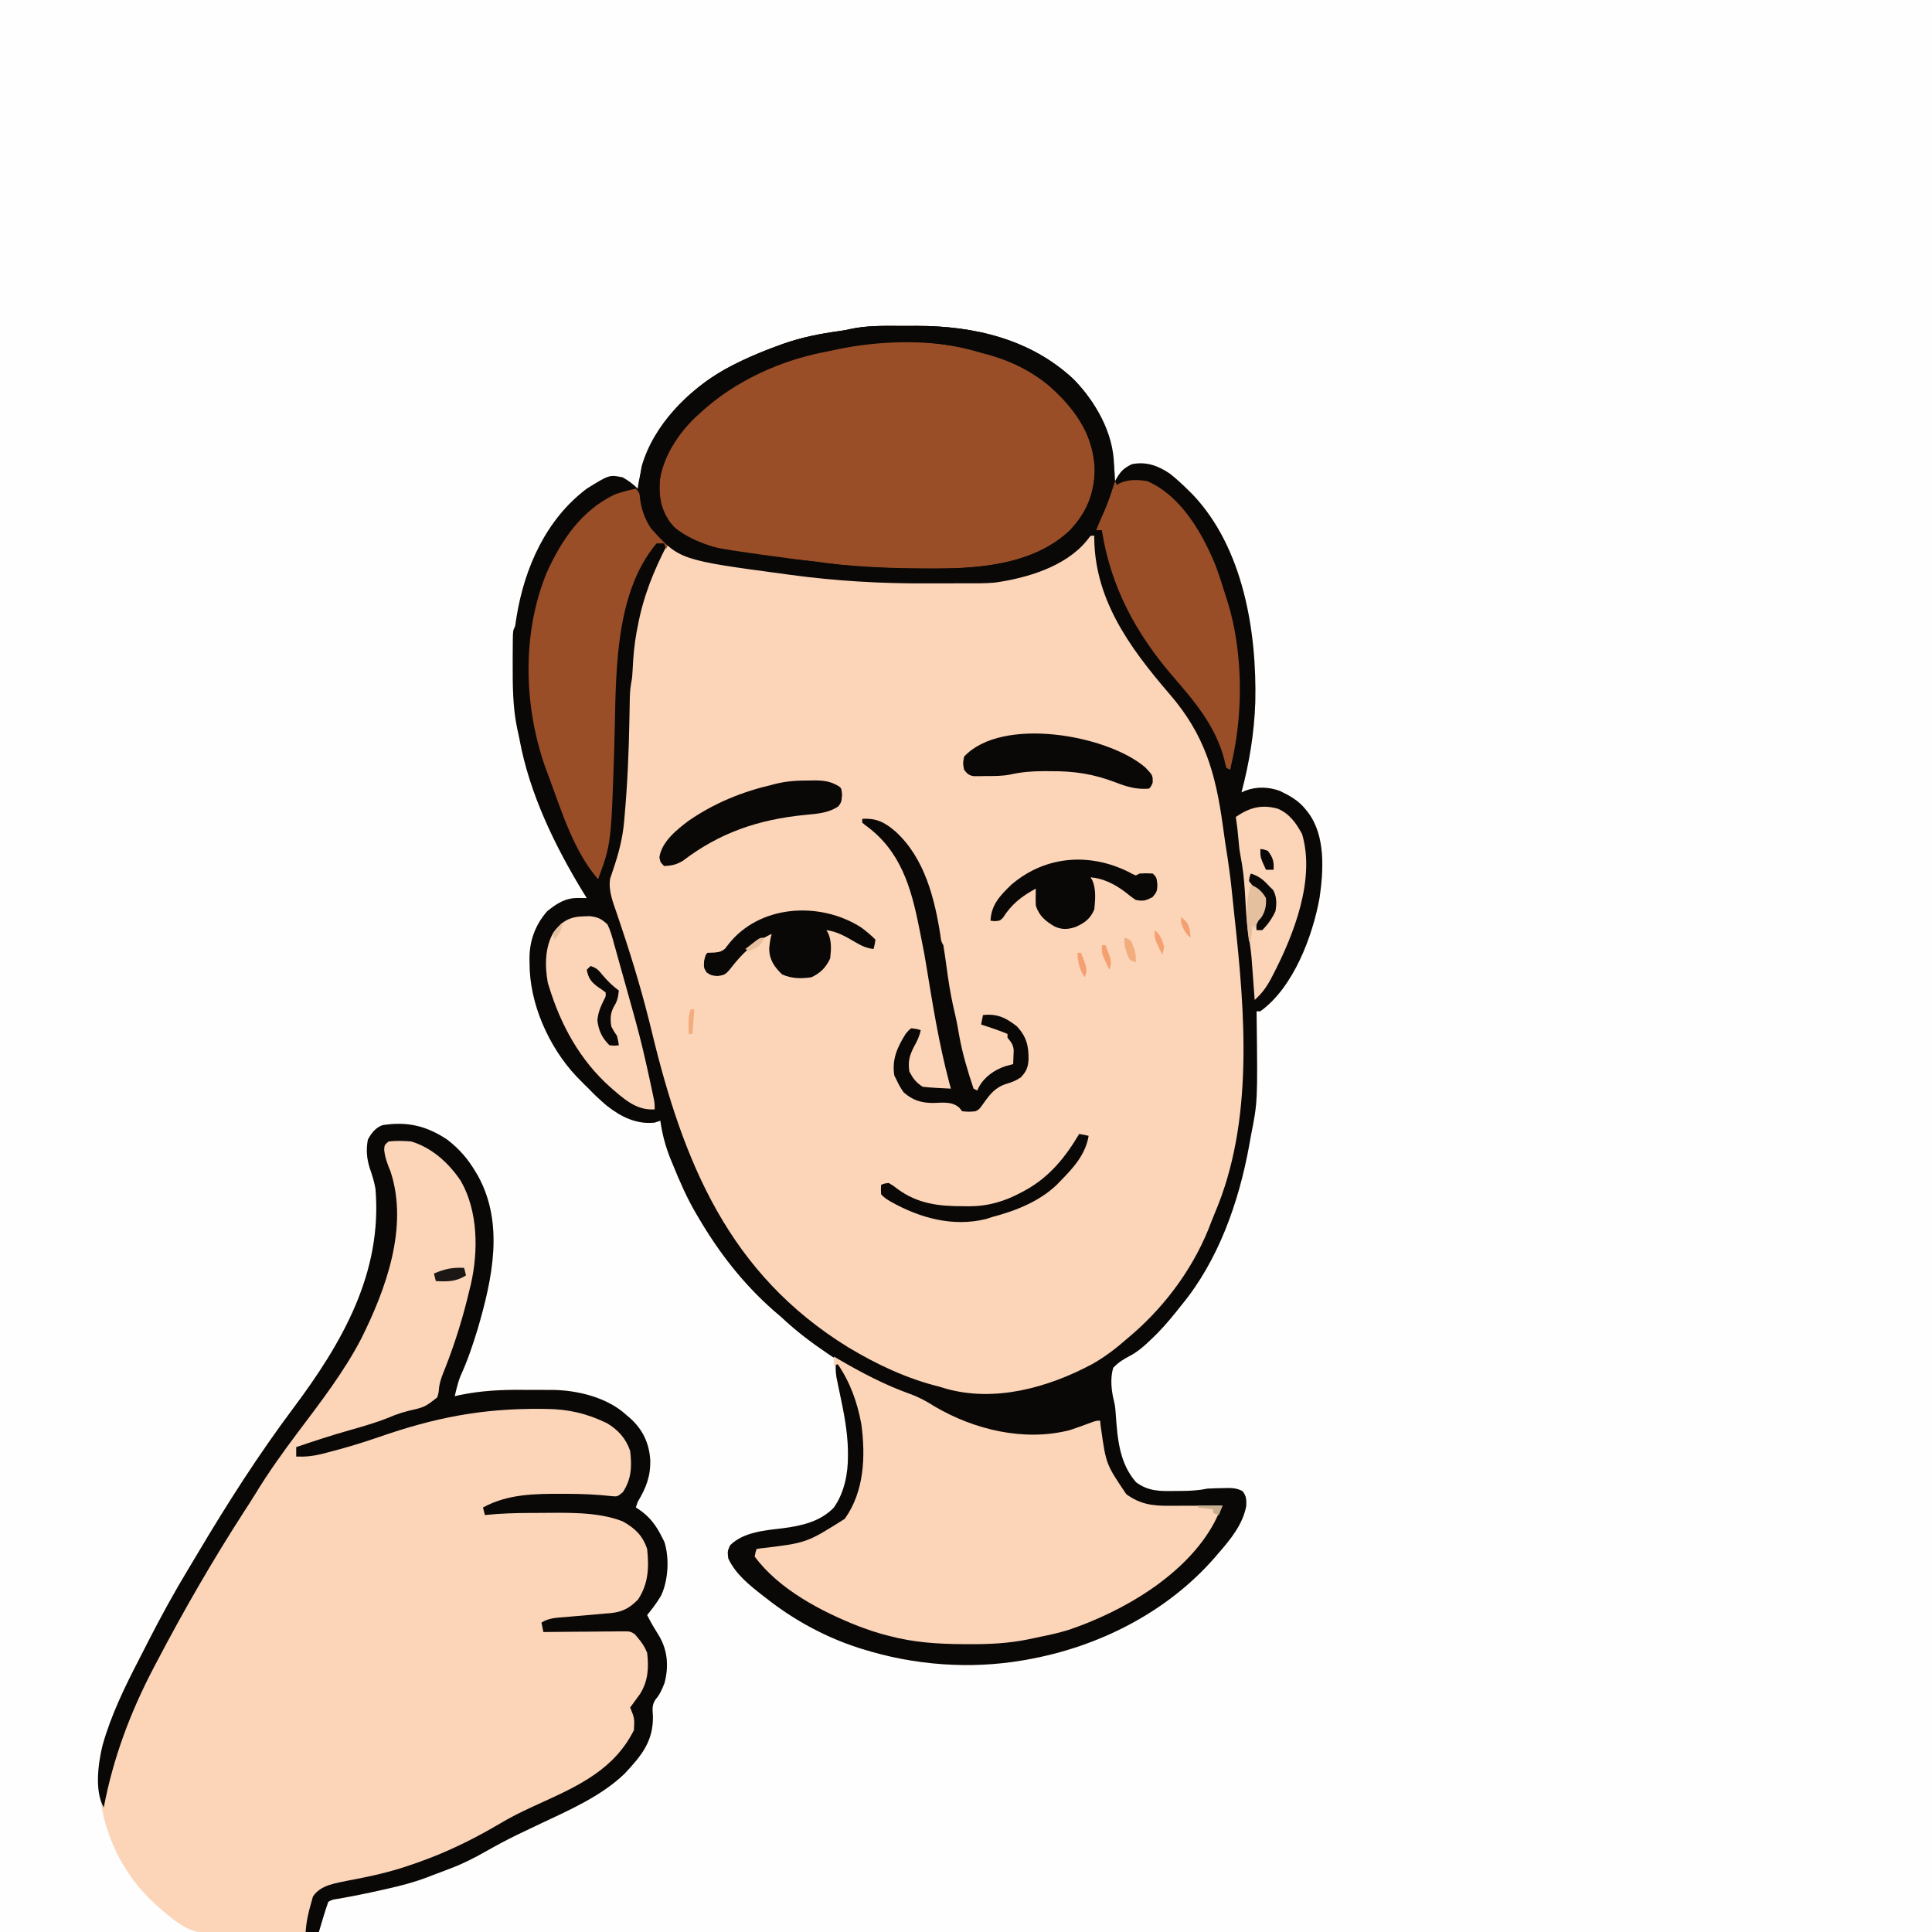 <svg version="1.1" xmlns="http://www.w3.org/2000/svg" width="1024" height="1024">
<rect width="100%" height="100%" fill="#808080" stroke="none"/>
<path d="M0 0 C337.92 0 675.84 0 1024 0 C1024 337.92 1024 675.84 1024 1024 C686.08 1024 348.16 1024 0 1024 C0 686.08 0 348.16 0 0 Z " fill="#FEFEFE" transform="translate(0,0)"/>
<path d="M0 0 C337.92 0 675.84 0 1024 0 C1024 337.92 1024 675.84 1024 1024 C686.08 1024 348.16 1024 0 1024 C0 686.08 0 348.16 0 0 Z M388 88 C386.926 88.375 385.852 88.751 384.746 89.137 C350.815 101.099 320.052 117.381 292 140 C291.473 140.423 290.946 140.845 290.403 141.281 C275.232 153.557 260.891 167.514 249 183 C248.069 184.135 247.134 185.266 246.195 186.395 C234.268 200.82 224.779 216.504 216 233 C215.654 233.642 215.307 234.284 214.951 234.945 C184.378 291.946 176.669 356.827 171.938 420.312 C166.547 492.431 145.206 555.232 113.559 619.691 C76.465 692.733 76.465 692.733 76.609 772.539 C82.76 787.848 90.872 799.203 102.696 810.712 C106.906 814.811 106.906 814.811 108 817 C108.66 817 109.32 817 110 817 C110.392 816.279 110.784 815.559 111.188 814.816 C122.175 795.091 134.84 776.33 148 758 C148.563 757.215 149.127 756.43 149.708 755.622 C154.353 749.161 159.011 742.709 163.719 736.293 C169.666 728.145 174.994 719.757 180 711 C180.343 710.412 180.685 709.823 181.039 709.217 C195.078 684.99 205.965 653.805 199.094 625.582 C198.402 623.357 197.678 621.141 196.91 618.941 C195.229 613.509 194.441 607.223 196.988 601.957 C199.315 598.925 201.325 597.623 205 597 C218.281 595.711 228.578 598.679 239.438 606.75 C244.255 610.904 247.75 615.558 251 621 C251.461 621.77 251.923 622.539 252.398 623.332 C266.306 648.745 259.896 677.904 252.219 704.242 C249.613 712.822 246.786 721.253 242.945 729.367 C242.09 731.749 241.728 733.672 241.441 736.165 C241.295 737.43 241.15 738.696 241 740 C242.467 739.788 242.467 739.788 243.963 739.571 C254.91 738.084 265.692 737.688 276.732 737.739 C279.525 737.75 282.317 737.739 285.109 737.727 C286.917 737.728 288.724 737.73 290.531 737.734 C291.35 737.73 292.169 737.726 293.013 737.722 C307.672 737.84 323.336 742.551 333.891 752.844 C341.052 760.426 343.618 767.493 343.627 777.897 C343.373 783.895 341.418 788.401 338.312 793.547 C336.685 796.124 336.685 796.124 337 800 C338.531 801.3 338.531 801.3 340.562 802.375 C346.591 806.695 350.052 812.942 352 820 C353.744 830.84 352.599 841.18 346.398 850.375 C344.986 852.303 343.535 854.168 342 856 C343.918 859.994 346.235 863.7 348.562 867.465 C352.905 875.124 353.468 883.453 351.207 891.996 C349.895 895.378 348.644 898.233 346.301 901.023 C344.725 902.914 344.725 902.914 345.419 905.124 C345.611 905.743 345.802 906.362 346 907 C347.214 907.34 348.429 907.681 349.68 908.031 C358.593 910.547 367.472 913.129 376.301 915.928 C408.487 926.083 442.259 933.567 476 936 C476.665 936.055 477.33 936.11 478.015 936.167 C551.496 942.129 624.819 928.109 693 901 C694.063 900.578 695.126 900.156 696.221 899.721 C747.962 878.953 796.243 849.6 837.148 811.629 C839.837 809.15 842.568 806.729 845.312 804.312 C848.96 801.044 852.21 797.629 855.363 793.887 C856.956 792.051 858.625 790.373 860.375 788.688 C864.993 784.131 868.974 779.078 873 774 C873.784 773.022 874.567 772.043 875.375 771.035 C914.228 721.66 938.965 659.38 939.203 596.152 C939.209 594.942 939.215 593.732 939.22 592.485 C939.23 589.93 939.236 587.374 939.24 584.818 C939.25 581 939.281 577.183 939.312 573.365 C939.383 557.035 938.329 541.162 936 525 C935.898 524.275 935.795 523.549 935.69 522.802 C935.144 518.998 934.51 515.217 933.812 511.438 C933.604 510.299 933.395 509.161 933.18 507.989 C928.086 481.077 920.68 454.955 912 429 C911.76 428.281 911.52 427.562 911.273 426.822 C894.565 376.906 872.654 328.403 846 283 C845.103 281.463 845.103 281.463 844.188 279.895 C835.983 265.878 827.411 252.238 818 239 C817.456 238.231 816.912 237.462 816.352 236.669 C809.182 226.551 801.777 216.659 794 207 C793.219 206.024 792.438 205.048 791.633 204.043 C787.309 198.695 782.847 193.509 778.211 188.43 C776.826 186.907 775.453 185.373 774.102 183.82 C763.558 171.777 752.223 159.856 739.574 150.016 C737.161 148.126 734.845 146.15 732.536 144.136 C716.684 130.391 699.156 119.435 681 109 C680.223 108.551 679.446 108.103 678.646 107.641 C644.172 87.951 605.073 76.802 566 71 C564.911 70.832 564.911 70.832 563.8 70.661 C505.775 61.917 443.18 68.621 388 88 Z " fill="#FEFEFE" transform="translate(0,0)"/>
<path d="M0 0 C2.852 0.011 5.704 0 8.556 -0.013 C38.862 -0.037 68.905 6.978 91.623 28.261 C106.648 43.576 112.865 61.203 113.623 82.261 C114.286 81.095 114.286 81.095 114.962 79.905 C117.142 76.433 118.93 75.073 122.623 73.261 C130.268 71.835 136.289 74.028 142.623 78.261 C146.179 81.055 149.423 84.066 152.623 87.261 C153.657 88.278 153.657 88.278 154.712 89.315 C181.635 117.571 188.833 162.182 187.947 199.554 C187.39 215.829 184.78 231.539 180.623 247.261 C181.333 246.941 182.043 246.621 182.775 246.292 C188.78 244.117 194.9 244.289 200.896 246.429 C206.231 248.991 210.907 251.561 214.623 256.261 C215.134 256.908 215.646 257.555 216.173 258.222 C225.173 270.465 224.122 288.504 222.041 302.983 C218.317 323.646 208.144 350.63 190.623 363.261 C189.963 363.261 189.303 363.261 188.623 363.261 C188.638 364.478 188.654 365.696 188.67 366.951 C189.192 411.31 189.192 411.31 185.623 429.261 C185.316 430.975 185.011 432.69 184.708 434.405 C179.236 464.46 168.319 495.519 148.623 519.261 C147.859 520.224 147.096 521.187 146.31 522.179 C142.033 527.532 137.641 532.594 132.623 537.261 C132.032 537.821 131.442 538.382 130.833 538.96 C127.815 541.724 125.101 544.011 121.447 545.917 C117.948 547.792 115.329 549.343 112.623 552.261 C110.958 557.879 111.667 564.616 113.133 570.206 C113.659 572.414 113.844 574.488 113.982 576.753 C114.891 589.635 115.853 602.774 124.802 612.929 C131.47 617.808 137.749 617.666 145.748 617.511 C146.819 617.506 147.89 617.5 148.994 617.495 C153.7 617.448 158.011 617.223 162.623 616.261 C165.324 616.118 167.984 616.031 170.685 616.011 C171.392 615.99 172.099 615.969 172.828 615.948 C175.971 615.925 178.265 616.076 181.08 617.53 C183.294 620.014 183.288 622.374 183.13 625.604 C181.294 635.208 174.899 643.083 168.623 650.261 C167.933 651.072 167.243 651.882 166.533 652.718 C141.149 681.866 104.829 700.161 66.998 706.886 C66.305 707.009 65.613 707.132 64.9 707.259 C36.576 712.104 6.999 709.858 -20.377 701.261 C-21.048 701.051 -21.718 700.841 -22.408 700.625 C-40.088 694.92 -56.826 685.765 -71.377 674.261 C-71.95 673.817 -72.522 673.374 -73.111 672.917 C-80.221 667.37 -87.481 661.61 -91.377 653.261 C-91.815 649.448 -91.815 649.448 -90.377 646.261 C-83.344 639.322 -72.18 638.428 -62.877 637.323 C-52.802 636.055 -42.643 633.861 -35.377 626.261 C-29.784 618.276 -27.827 608.075 -27.94 598.511 C-27.945 597.619 -27.949 596.727 -27.954 595.808 C-28.177 585.416 -30.221 575.395 -32.377 565.261 C-32.756 563.456 -33.131 561.65 -33.502 559.843 C-33.667 559.05 -33.832 558.257 -34.002 557.44 C-34.475 554.691 -34.524 552.042 -34.377 549.261 C-24.534 558.01 -20.682 573.477 -19.377 586.261 C-18.591 601.733 -18.307 616.994 -27.377 630.261 C-27.785 630.886 -28.192 631.511 -28.612 632.155 C-38.31 645.248 -57.789 646.477 -72.643 648.71 C-73.875 648.892 -75.108 649.073 -76.377 649.261 C-74.287 659.424 -60.408 667.8 -52.233 673.269 C-35.654 683.812 -16.668 691.484 2.623 695.261 C3.542 695.443 4.461 695.626 5.408 695.814 C15.194 697.545 24.902 697.701 34.81 697.698 C36.128 697.7 36.128 697.7 37.472 697.701 C52.661 697.675 66.922 696.362 81.623 692.261 C82.41 692.041 83.197 691.822 84.008 691.596 C100.795 686.692 117.597 678.69 131.623 668.261 C132.651 667.526 133.68 666.791 134.74 666.034 C149.508 655.29 161.492 642.739 169.623 626.261 C168.579 626.276 167.536 626.292 166.461 626.308 C162.553 626.363 158.644 626.397 154.736 626.426 C153.051 626.441 151.367 626.461 149.682 626.487 C127.771 626.818 127.771 626.818 118.623 619.261 C108.399 608.521 105.623 594.747 105.623 580.261 C104.607 580.671 103.591 581.081 102.544 581.503 C77.286 591.487 53.749 589.5 28.887 579.256 C24.108 577.155 19.571 574.629 15.013 572.093 C11.11 569.984 7.142 568.31 3.033 566.651 C-10.892 560.973 -23.927 554.72 -36.377 546.261 C-37.096 545.777 -37.814 545.293 -38.555 544.794 C-47.387 538.812 -55.617 532.605 -63.377 525.261 C-64.644 524.172 -65.914 523.089 -67.19 522.011 C-83.543 507.628 -96.418 491.042 -107.377 472.261 C-107.721 471.682 -108.064 471.104 -108.418 470.508 C-113.319 462.174 -117.107 453.455 -120.752 444.511 C-121.182 443.469 -121.611 442.428 -122.053 441.355 C-124.687 434.723 -126.394 428.329 -127.377 421.261 C-128.367 421.591 -129.357 421.921 -130.377 422.261 C-140.08 423.319 -148.3 419.174 -155.815 413.261 C-159.165 410.409 -162.353 407.458 -165.377 404.261 C-166.161 403.498 -166.945 402.734 -167.752 401.948 C-168.619 401.061 -169.485 400.174 -170.377 399.261 C-171.147 398.485 -171.147 398.485 -171.932 397.694 C-186.517 382.135 -196.777 359.149 -196.69 337.761 C-196.706 336.971 -196.722 336.18 -196.739 335.366 C-196.747 325.873 -193.644 317.444 -187.377 310.261 C-182.17 306.015 -177.532 303.099 -170.69 303.198 C-169.882 303.207 -169.073 303.216 -168.241 303.226 C-167.318 303.243 -167.318 303.243 -166.377 303.261 C-167.251 301.855 -167.251 301.855 -168.143 300.421 C-183.226 275.73 -196.734 247.872 -202.004 219.231 C-202.381 217.244 -202.823 215.28 -203.272 213.308 C-205.663 201.84 -205.641 190.361 -205.627 178.698 C-205.627 177.854 -205.626 177.01 -205.625 176.14 C-205.619 173.72 -205.603 171.301 -205.581 168.882 C-205.576 168.143 -205.572 167.404 -205.567 166.643 C-205.496 161.497 -205.496 161.497 -204.377 159.261 C-204.081 157.536 -203.815 155.806 -203.565 154.073 C-199.333 128.091 -187.899 102.449 -166.377 86.261 C-154.411 78.854 -154.411 78.854 -147.377 80.261 C-144.277 82.016 -141.889 83.749 -139.377 86.261 C-139.242 85.34 -139.107 84.42 -138.967 83.472 C-135.116 60.825 -121.05 42.47 -102.69 29.073 C-91.002 20.85 -77.77 15.108 -64.377 10.261 C-63.749 10.033 -63.121 9.804 -62.473 9.569 C-52.382 5.984 -42.324 4.046 -31.726 2.625 C-30.176 2.385 -28.633 2.091 -27.104 1.744 C-18.14 -0.248 -9.134 -0.041 0 0 Z " fill="#FCD4B7" transform="translate(477.377,172.739)"/>
<path d="M0 0 C6.288 4.83 10.898 10.142 14.926 16.949 C15.386 17.717 15.846 18.486 16.32 19.277 C30.242 44.681 23.819 73.86 16.145 100.191 C13.545 108.752 10.706 117.179 6.969 125.316 C6.065 127.598 5.44 129.737 4.861 132.114 C4.552 133.379 4.244 134.645 3.926 135.949 C4.904 135.736 5.881 135.523 6.889 135.304 C17.866 133.061 28.472 132.511 39.658 132.613 C42.451 132.637 45.242 132.634 48.035 132.627 C49.842 132.633 51.65 132.64 53.457 132.648 C54.276 132.648 55.095 132.647 55.939 132.646 C69.243 132.807 85.054 136.758 94.926 145.949 C95.538 146.461 96.15 146.973 96.781 147.5 C103.531 153.531 107.007 160.759 107.567 169.824 C107.761 178.477 105.388 184.496 100.926 191.949 C100.596 192.939 100.266 193.929 99.926 194.949 C100.434 195.266 100.942 195.583 101.465 195.91 C107.431 199.955 110.732 204.532 113.926 210.949 C114.49 212.071 114.49 212.071 115.066 213.215 C117.789 221.877 117.139 233.693 113.215 241.824 C111.04 245.41 108.618 248.736 105.926 251.949 C107.844 255.943 110.161 259.649 112.488 263.414 C116.831 271.073 117.394 279.403 115.133 287.945 C113.844 291.27 112.658 294.119 110.285 296.809 C108.365 299.833 108.772 302.034 108.988 305.574 C109.21 318.962 102.85 326.554 93.973 336.035 C81.634 347.937 64.744 355.286 49.426 362.512 C46.141 364.068 42.86 365.632 39.582 367.203 C38.78 367.587 37.979 367.971 37.153 368.366 C31.437 371.136 25.886 374.138 20.359 377.266 C14.212 380.744 8.124 383.861 1.488 386.324 C0.317 386.779 0.317 386.779 -0.877 387.242 C-3.269 388.164 -5.671 389.057 -8.074 389.949 C-8.931 390.281 -9.789 390.614 -10.672 390.956 C-17.591 393.585 -24.541 395.409 -31.762 397.012 C-33.459 397.397 -33.459 397.397 -35.191 397.79 C-42.862 399.511 -50.547 401.064 -58.293 402.406 C-61.018 402.809 -61.018 402.809 -63.074 403.949 C-64.036 406.633 -64.897 409.281 -65.699 412.012 C-65.929 412.77 -66.158 413.529 -66.395 414.311 C-66.961 416.188 -67.519 418.068 -68.074 419.949 C-76.585 420.159 -85.095 420.318 -93.608 420.416 C-97.562 420.462 -101.515 420.525 -105.468 420.628 C-109.294 420.727 -113.118 420.78 -116.945 420.803 C-118.394 420.82 -119.843 420.852 -121.292 420.901 C-132.93 421.279 -139.314 418.338 -148.074 410.949 C-148.788 410.373 -149.502 409.797 -150.237 409.204 C-151.828 407.902 -153.332 406.55 -154.824 405.137 C-155.357 404.637 -155.89 404.138 -156.44 403.624 C-167.34 393.138 -175.444 380.308 -180.074 365.949 C-180.427 364.856 -180.781 363.763 -181.145 362.637 C-190.224 330.893 -177.798 303.289 -163.32 275.363 C-161.839 272.493 -160.379 269.611 -158.918 266.73 C-151.94 253.044 -144.608 239.672 -136.64 226.537 C-135.086 223.968 -133.548 221.39 -132.016 218.809 C-116.425 192.578 -99.931 166.78 -81.637 142.34 C-55.743 107.744 -34.258 70.591 -38.074 25.949 C-38.733 22.126 -39.887 18.551 -41.16 14.887 C-42.711 9.902 -43.091 5.08 -42.074 -0.051 C-40.221 -3.518 -38.072 -6.32 -34.301 -7.699 C-21.282 -9.755 -11.036 -7.362 0 0 Z " fill="#FCD4B7" transform="translate(237.074,604.051)"/>
<path d="M0 0 C2.852 0.011 5.704 0 8.556 -0.013 C38.862 -0.037 68.905 6.978 91.623 28.261 C106.648 43.576 112.865 61.203 113.623 82.261 C114.286 81.095 114.286 81.095 114.962 79.905 C117.142 76.433 118.93 75.073 122.623 73.261 C130.268 71.835 136.289 74.028 142.623 78.261 C146.179 81.055 149.423 84.066 152.623 87.261 C153.657 88.278 153.657 88.278 154.712 89.315 C181.635 117.571 188.833 162.182 187.947 199.554 C187.39 215.829 184.78 231.539 180.623 247.261 C181.333 246.941 182.043 246.621 182.775 246.292 C188.78 244.117 194.9 244.289 200.896 246.429 C206.231 248.991 210.907 251.561 214.623 256.261 C215.134 256.908 215.646 257.555 216.173 258.222 C225.173 270.465 224.122 288.504 222.041 302.983 C218.317 323.646 208.144 350.63 190.623 363.261 C189.963 363.261 189.303 363.261 188.623 363.261 C188.638 364.478 188.654 365.696 188.67 366.951 C189.192 411.31 189.192 411.31 185.623 429.261 C185.316 430.975 185.011 432.69 184.708 434.405 C179.236 464.46 168.319 495.519 148.623 519.261 C147.859 520.224 147.096 521.187 146.31 522.179 C142.033 527.532 137.641 532.594 132.623 537.261 C132.032 537.821 131.442 538.382 130.833 538.96 C127.815 541.724 125.101 544.011 121.447 545.917 C117.948 547.792 115.329 549.343 112.623 552.261 C110.958 557.879 111.667 564.616 113.133 570.206 C113.659 572.414 113.844 574.488 113.982 576.753 C114.891 589.635 115.853 602.774 124.802 612.929 C131.47 617.808 137.749 617.666 145.748 617.511 C146.819 617.506 147.89 617.5 148.994 617.495 C153.7 617.448 158.011 617.223 162.623 616.261 C165.324 616.118 167.984 616.031 170.685 616.011 C171.392 615.99 172.099 615.969 172.828 615.948 C175.971 615.925 178.265 616.076 181.08 617.53 C183.294 620.014 183.288 622.374 183.13 625.604 C181.294 635.208 174.899 643.083 168.623 650.261 C167.933 651.072 167.243 651.882 166.533 652.718 C141.149 681.866 104.829 700.161 66.998 706.886 C66.305 707.009 65.613 707.132 64.9 707.259 C36.576 712.104 6.999 709.858 -20.377 701.261 C-21.048 701.051 -21.718 700.841 -22.408 700.625 C-40.088 694.92 -56.826 685.765 -71.377 674.261 C-71.95 673.817 -72.522 673.374 -73.111 672.917 C-80.221 667.37 -87.481 661.61 -91.377 653.261 C-91.815 649.448 -91.815 649.448 -90.377 646.261 C-83.344 639.322 -72.18 638.428 -62.877 637.323 C-52.802 636.055 -42.643 633.861 -35.377 626.261 C-29.784 618.276 -27.827 608.075 -27.94 598.511 C-27.945 597.619 -27.949 596.727 -27.954 595.808 C-28.177 585.416 -30.221 575.395 -32.377 565.261 C-32.756 563.456 -33.131 561.65 -33.502 559.843 C-33.667 559.05 -33.832 558.257 -34.002 557.44 C-34.475 554.691 -34.524 552.042 -34.377 549.261 C-24.534 558.01 -20.682 573.477 -19.377 586.261 C-18.591 601.733 -18.307 616.994 -27.377 630.261 C-27.785 630.886 -28.192 631.511 -28.612 632.155 C-38.31 645.248 -57.789 646.477 -72.643 648.71 C-73.875 648.892 -75.108 649.073 -76.377 649.261 C-74.287 659.424 -60.408 667.8 -52.233 673.269 C-35.654 683.812 -16.668 691.484 2.623 695.261 C3.542 695.443 4.461 695.626 5.408 695.814 C15.194 697.545 24.902 697.701 34.81 697.698 C36.128 697.7 36.128 697.7 37.472 697.701 C52.661 697.675 66.922 696.362 81.623 692.261 C82.41 692.041 83.197 691.822 84.008 691.596 C100.795 686.692 117.597 678.69 131.623 668.261 C132.651 667.526 133.68 666.791 134.74 666.034 C149.508 655.29 161.492 642.739 169.623 626.261 C168.579 626.276 167.536 626.292 166.461 626.308 C162.553 626.363 158.644 626.397 154.736 626.426 C153.051 626.441 151.367 626.461 149.682 626.487 C127.771 626.818 127.771 626.818 118.623 619.261 C108.399 608.521 105.623 594.747 105.623 580.261 C104.607 580.671 103.591 581.081 102.544 581.503 C77.286 591.487 53.749 589.5 28.887 579.256 C24.108 577.155 19.571 574.629 15.013 572.093 C11.11 569.984 7.142 568.31 3.033 566.651 C-10.892 560.973 -23.927 554.72 -36.377 546.261 C-37.096 545.777 -37.814 545.293 -38.555 544.794 C-47.387 538.812 -55.617 532.605 -63.377 525.261 C-64.644 524.172 -65.914 523.089 -67.19 522.011 C-83.543 507.628 -96.418 491.042 -107.377 472.261 C-107.721 471.682 -108.064 471.104 -108.418 470.508 C-113.319 462.174 -117.107 453.455 -120.752 444.511 C-121.182 443.469 -121.611 442.428 -122.053 441.355 C-124.687 434.723 -126.394 428.329 -127.377 421.261 C-128.367 421.591 -129.357 421.921 -130.377 422.261 C-140.08 423.319 -148.3 419.174 -155.815 413.261 C-159.165 410.409 -162.353 407.458 -165.377 404.261 C-166.161 403.498 -166.945 402.734 -167.752 401.948 C-168.619 401.061 -169.485 400.174 -170.377 399.261 C-171.147 398.485 -171.147 398.485 -171.932 397.694 C-186.517 382.135 -196.777 359.149 -196.69 337.761 C-196.706 336.971 -196.722 336.18 -196.739 335.366 C-196.747 325.873 -193.644 317.444 -187.377 310.261 C-182.17 306.015 -177.532 303.099 -170.69 303.198 C-169.882 303.207 -169.073 303.216 -168.241 303.226 C-167.318 303.243 -167.318 303.243 -166.377 303.261 C-167.251 301.855 -167.251 301.855 -168.143 300.421 C-183.226 275.73 -196.734 247.872 -202.004 219.231 C-202.381 217.244 -202.823 215.28 -203.272 213.308 C-205.663 201.84 -205.641 190.361 -205.627 178.698 C-205.627 177.854 -205.626 177.01 -205.625 176.14 C-205.619 173.72 -205.603 171.301 -205.581 168.882 C-205.576 168.143 -205.572 167.404 -205.567 166.643 C-205.496 161.497 -205.496 161.497 -204.377 159.261 C-204.081 157.536 -203.815 155.806 -203.565 154.073 C-199.333 128.091 -187.899 102.449 -166.377 86.261 C-154.411 78.854 -154.411 78.854 -147.377 80.261 C-144.277 82.016 -141.889 83.749 -139.377 86.261 C-139.242 85.34 -139.107 84.42 -138.967 83.472 C-135.116 60.825 -121.05 42.47 -102.69 29.073 C-91.002 20.85 -77.77 15.108 -64.377 10.261 C-63.749 10.033 -63.121 9.804 -62.473 9.569 C-52.382 5.984 -42.324 4.046 -31.726 2.625 C-30.176 2.385 -28.633 2.091 -27.104 1.744 C-18.14 -0.248 -9.134 -0.041 0 0 Z M101.623 109.261 C100.818 110.271 100.014 111.282 99.185 112.323 C87.048 126.55 65.773 133.584 47.623 135.261 C43.167 135.418 38.713 135.425 34.255 135.429 C32.948 135.432 31.641 135.435 30.295 135.439 C27.523 135.445 24.751 135.447 21.979 135.446 C19.19 135.446 16.402 135.453 13.613 135.467 C-10.58 135.584 -34.391 134.192 -58.377 130.948 C-59.179 130.841 -59.98 130.734 -60.806 130.624 C-102.121 125.075 -102.121 125.075 -118.584 116.612 C-121.16 115.116 -121.16 115.116 -123.377 115.261 C-130.837 129.513 -136.435 143.344 -139.377 159.261 C-139.572 160.246 -139.767 161.23 -139.967 162.245 C-141.168 168.733 -141.726 175.161 -142.036 181.743 C-142.164 184.37 -142.295 186.898 -142.877 189.468 C-143.536 193.147 -143.573 196.789 -143.624 200.515 C-143.655 202.177 -143.687 203.84 -143.719 205.503 C-143.734 206.372 -143.75 207.24 -143.766 208.135 C-144.086 225.566 -144.794 242.893 -146.377 260.261 C-146.44 261.02 -146.503 261.779 -146.567 262.561 C-147.332 271.554 -149.524 279.791 -152.433 288.3 C-152.697 289.102 -152.961 289.903 -153.233 290.729 C-153.477 291.435 -153.721 292.141 -153.972 292.868 C-155.046 299.204 -152.522 305.344 -150.499 311.261 C-149.905 313.036 -149.311 314.812 -148.718 316.588 C-148.252 317.975 -148.252 317.975 -147.776 319.39 C-141.713 337.492 -136.366 355.566 -131.892 374.129 C-115.177 443.409 -91.098 502.386 -27.81 541.356 C-12.481 550.548 3.254 557.973 20.623 562.261 C21.654 562.577 22.685 562.892 23.748 563.218 C49.873 570.668 78.206 562.71 101.437 550.303 C108.469 546.362 114.592 541.578 120.623 536.261 C121.453 535.552 122.283 534.843 123.138 534.112 C141.405 518.201 156.272 497.555 164.695 474.718 C165.274 473.185 165.88 471.662 166.526 470.156 C187.271 421.641 182.498 363.76 176.89 312.724 C176.615 310.187 176.351 307.65 176.092 305.112 C174.893 293.408 174.893 293.408 173.248 281.761 C172.986 280.096 172.726 278.43 172.466 276.765 C172.33 275.89 172.193 275.014 172.052 274.113 C171.578 270.966 171.145 267.816 170.716 264.663 C166.909 236.987 161.074 216.632 142.623 195.261 C120.999 170.102 101.715 143.78 102.623 109.261 C102.293 109.261 101.963 109.261 101.623 109.261 Z " fill="#090807" transform="translate(477.377,172.739)"/>
<path d="M0 0 C2.53 2.211 4.956 4.489 7.355 6.84 C7.982 7.43 8.608 8.021 9.254 8.629 C18.589 18.218 24.236 32.03 24.605 45.277 C24.289 58.607 19.984 67.801 10.852 77.488 C-6.135 93.491 -32.062 96.881 -54.469 97.078 C-55.859 97.093 -55.859 97.093 -57.278 97.108 C-80.851 97.305 -103.89 96.382 -127.247 93.169 C-129.745 92.826 -132.244 92.492 -134.743 92.158 C-190.514 84.637 -190.514 84.637 -200.531 72.566 C-205.968 64.734 -206.631 57.173 -205.645 47.84 C-201.175 28.071 -184.356 12.217 -167.936 1.75 C-152.591 -7.809 -135.501 -14.376 -117.746 -17.754 C-116.365 -18.021 -114.987 -18.305 -113.613 -18.609 C-77.206 -26.616 -29.858 -24.389 0 0 Z " fill="#994E27" transform="translate(555.645,204.16)"/>
<path d="M0 0 C0.825 0.485 1.65 0.969 2.5 1.469 C14.76 8.612 27.038 15.085 40.421 19.854 C45.132 21.57 49.121 23.735 53.324 26.426 C74.419 38.837 100.936 45.171 125 39 C128.765 37.759 132.461 36.438 136.164 35.023 C139 34 139 34 141 34 C141.17 35.244 141.34 36.488 141.516 37.77 C144.238 57.1 144.238 57.1 155 73 C162.302 78.235 168.715 79.156 177.582 79.098 C178.396 79.096 179.21 79.095 180.049 79.093 C182.637 79.088 185.225 79.075 187.812 79.062 C189.572 79.057 191.332 79.053 193.092 79.049 C197.395 79.038 201.697 79.021 206 79 C205.078 80.901 204.15 82.799 203.219 84.695 C202.444 86.281 202.444 86.281 201.654 87.899 C186.784 115.775 153.01 135.287 124 145 C119.246 146.409 114.431 147.542 109.563 148.492 C107.57 148.887 105.584 149.317 103.601 149.76 C92.799 152.036 82.393 152.516 71.375 152.438 C70.499 152.435 69.623 152.433 68.721 152.43 C55.151 152.373 42.162 151.548 29 148 C27.13 147.515 27.13 147.515 25.223 147.02 C22.093 146.125 19.055 145.12 16 144 C15.082 143.666 14.164 143.332 13.219 142.988 C-6.416 135.302 -29.196 123.416 -42 106 C-41.609 103.852 -41.609 103.852 -41 102 C-40.371 101.9 -39.743 101.8 -39.095 101.696 C-14.496 98.797 -14.496 98.797 5.742 86 C16.116 71.549 16.832 52.788 14.504 35.68 C12.386 24.218 8.608 13.628 2 4 C1.34 4.33 0.68 4.66 0 5 C0 3.35 0 1.7 0 0 Z " fill="#FCD4B7" transform="translate(442,719)"/>
<path d="M0 0 C6.288 4.83 10.898 10.142 14.926 16.949 C15.386 17.717 15.846 18.486 16.32 19.277 C30.242 44.681 23.819 73.86 16.145 100.191 C13.545 108.752 10.706 117.179 6.969 125.316 C6.065 127.598 5.44 129.737 4.861 132.114 C4.552 133.379 4.244 134.645 3.926 135.949 C4.904 135.736 5.881 135.523 6.889 135.304 C17.866 133.061 28.472 132.511 39.658 132.613 C42.451 132.637 45.242 132.634 48.035 132.627 C49.842 132.633 51.65 132.64 53.457 132.648 C54.276 132.648 55.095 132.647 55.939 132.646 C69.243 132.807 85.054 136.758 94.926 145.949 C95.538 146.461 96.15 146.973 96.781 147.5 C103.531 153.531 107.007 160.759 107.567 169.824 C107.761 178.477 105.388 184.496 100.926 191.949 C100.596 192.939 100.266 193.929 99.926 194.949 C100.434 195.266 100.942 195.583 101.465 195.91 C107.431 199.955 110.732 204.532 113.926 210.949 C114.49 212.071 114.49 212.071 115.066 213.215 C117.789 221.877 117.139 233.693 113.215 241.824 C111.04 245.41 108.618 248.736 105.926 251.949 C107.844 255.943 110.161 259.649 112.488 263.414 C116.831 271.073 117.394 279.403 115.133 287.945 C113.844 291.27 112.658 294.119 110.285 296.809 C108.365 299.833 108.772 302.034 108.988 305.574 C109.21 318.962 102.85 326.554 93.973 336.035 C81.634 347.937 64.744 355.286 49.426 362.512 C46.141 364.068 42.86 365.632 39.582 367.203 C38.78 367.587 37.979 367.971 37.153 368.366 C31.437 371.136 25.886 374.138 20.359 377.266 C14.212 380.744 8.124 383.861 1.488 386.324 C0.317 386.779 0.317 386.779 -0.877 387.242 C-3.269 388.164 -5.671 389.057 -8.074 389.949 C-8.931 390.281 -9.789 390.614 -10.672 390.956 C-17.591 393.585 -24.541 395.409 -31.762 397.012 C-33.459 397.397 -33.459 397.397 -35.191 397.79 C-42.862 399.511 -50.547 401.064 -58.293 402.406 C-61.018 402.809 -61.018 402.809 -63.074 403.949 C-64.036 406.633 -64.897 409.281 -65.699 412.012 C-65.929 412.77 -66.158 413.529 -66.395 414.311 C-66.961 416.188 -67.519 418.068 -68.074 419.949 C-70.384 419.949 -72.694 419.949 -75.074 419.949 C-74.758 414.685 -73.664 409.767 -72.199 404.699 C-71.872 403.518 -71.544 402.338 -71.207 401.121 C-67.056 394.947 -59.25 394.129 -52.312 392.641 C-50.338 392.259 -48.363 391.883 -46.387 391.512 C-36.69 389.578 -27.403 387.267 -18.074 383.949 C-17.28 383.672 -16.485 383.396 -15.667 383.11 C-1.112 377.993 12.363 371.535 25.684 363.77 C26.91 363.057 28.136 362.347 29.363 361.637 C29.98 361.28 30.598 360.923 31.233 360.555 C37.358 357.104 43.731 354.211 50.124 351.299 C70.111 342.191 88.664 333.473 98.926 312.949 C99.243 306.663 99.243 306.663 96.926 300.949 C97.408 300.297 97.89 299.645 98.387 298.973 C99.018 298.099 99.65 297.225 100.301 296.324 C100.927 295.466 101.554 294.607 102.199 293.723 C106.447 286.899 106.883 279.801 105.926 271.949 C104.682 268.867 103.108 266.444 100.926 263.949 C100.498 263.429 100.071 262.908 99.63 262.371 C97.397 260.508 96.154 260.585 93.271 260.609 C91.86 260.609 91.86 260.609 90.42 260.609 C89.407 260.625 88.395 260.64 87.352 260.656 C85.793 260.663 85.793 260.663 84.203 260.669 C80.881 260.686 77.56 260.724 74.238 260.762 C71.988 260.777 69.737 260.79 67.486 260.803 C61.966 260.836 56.446 260.886 50.926 260.949 C50.596 259.299 50.266 257.649 49.926 255.949 C53.834 253.42 58.127 253.378 62.637 253.02 C64.374 252.862 66.111 252.705 67.848 252.547 C70.575 252.308 73.302 252.074 76.03 251.85 C78.671 251.63 81.31 251.389 83.949 251.145 C84.759 251.084 85.568 251.023 86.402 250.961 C92.706 250.359 96.63 248.31 101.113 243.699 C106.634 235.322 106.979 226.681 105.926 216.949 C103.604 209.868 99.422 205.883 92.988 202.324 C79.553 196.962 62.176 197.77 47.988 197.824 C46.768 197.826 45.547 197.828 44.29 197.83 C36.13 197.869 28.046 198.094 19.926 198.949 C19.596 197.629 19.266 196.309 18.926 194.949 C32.175 187.698 46.481 187.678 61.238 187.699 C62.256 187.7 62.256 187.7 63.295 187.701 C71.363 187.728 79.302 188.048 87.322 188.953 C90.212 189.194 90.212 189.194 93.113 186.762 C97.678 179.679 97.858 173.208 96.926 164.949 C94.661 158.343 90.573 153.816 84.625 150.262 C74.076 145.132 64.11 142.814 52.488 142.711 C51.58 142.701 50.672 142.691 49.736 142.68 C18.276 142.404 -6.762 147.35 -36.34 157.649 C-45.497 160.837 -54.679 163.549 -64.074 165.949 C-65.42 166.295 -65.42 166.295 -66.793 166.648 C-71.337 167.745 -75.4 168.148 -80.074 167.949 C-80.074 166.299 -80.074 164.649 -80.074 162.949 C-70.562 159.714 -61.06 156.586 -51.383 153.879 C-43.438 151.647 -35.613 149.324 -28.027 146.059 C-25.536 145.123 -23.125 144.399 -20.559 143.715 C-11.983 141.772 -11.983 141.772 -5.355 136.621 C-4.575 134.131 -4.575 134.131 -4.391 131.707 C-3.948 127.846 -2.514 124.539 -1.074 120.949 C4.327 107.189 8.559 93.349 11.926 78.949 C12.122 78.148 12.319 77.348 12.521 76.522 C16.505 58.945 16.296 37.859 7.211 21.945 C0.915 12.481 -8.026 4.32 -19.074 0.949 C-23.098 0.623 -27.06 0.48 -31.074 0.949 C-33.293 2.774 -33.293 2.774 -33.449 5.387 C-33.004 9.621 -31.66 13.052 -30.047 16.973 C-20.445 46.356 -32.572 79.328 -45.605 105.461 C-54.782 123.123 -67.141 139.081 -79.074 154.949 C-87.192 165.745 -94.945 176.561 -101.949 188.114 C-103.711 190.988 -105.551 193.81 -107.387 196.637 C-124.211 222.699 -139.694 249.47 -154.074 276.949 C-154.597 277.942 -155.119 278.935 -155.658 279.958 C-168.011 303.544 -177.099 327.754 -182.074 353.949 C-187.077 345.169 -185.031 330.527 -182.739 321.039 C-178.287 305.133 -170.902 289.986 -163.32 275.363 C-161.839 272.493 -160.379 269.611 -158.918 266.73 C-151.94 253.044 -144.608 239.672 -136.64 226.537 C-135.086 223.968 -133.548 221.39 -132.016 218.809 C-116.425 192.578 -99.931 166.78 -81.637 142.34 C-55.743 107.744 -34.258 70.591 -38.074 25.949 C-38.733 22.126 -39.887 18.551 -41.16 14.887 C-42.711 9.902 -43.091 5.08 -42.074 -0.051 C-40.221 -3.518 -38.072 -6.32 -34.301 -7.699 C-21.282 -9.755 -11.036 -7.362 0 0 Z " fill="#090807" transform="translate(237.074,604.051)"/>
<path d="M0 0 C3.19 3.19 3.794 7.7 4.969 11.971 C6.752 18.072 9.381 22.199 14.75 25.812 C15.822 26.534 16.895 27.256 18 28 C17.34 29.32 16.68 30.64 16 32 C15.505 30.515 15.505 30.515 15 29 C13.68 29 12.36 29 11 29 C-12.405 56.669 -10.34 102.136 -11.391 136.035 C-13.053 188.12 -13.053 188.12 -20 207 C-32.901 192.183 -39.264 171.116 -46 153 C-46.373 152.012 -46.745 151.025 -47.129 150.008 C-59.463 116.891 -60.763 76.892 -47 44 C-39.102 26.782 -28.54 11.298 -11 3 C-7.372 1.757 -3.754 0.776 0 0 Z " fill="#994E27" transform="translate(337,259)"/>
<path d="M0 0 C2.852 0.011 5.704 0 8.556 -0.013 C38.862 -0.037 68.905 6.978 91.623 28.261 C103.435 40.301 112.863 56.777 113.09 73.998 C113.08 74.869 113.07 75.739 113.06 76.636 C113.054 77.552 113.048 78.468 113.042 79.412 C112.876 86.59 111.691 92.72 108.623 99.261 C108.241 100.084 107.859 100.908 107.466 101.757 C106.565 103.615 105.602 105.443 104.623 107.261 C105.283 107.591 105.943 107.921 106.623 108.261 C102.873 111.261 102.873 111.261 100.623 111.261 C99.963 112.106 99.303 112.952 98.623 113.823 C87.453 127.575 66.766 133.712 49.876 136.053 C44.687 136.532 39.462 136.424 34.255 136.429 C32.948 136.432 31.641 136.435 30.295 136.439 C27.523 136.445 24.751 136.447 21.979 136.446 C19.19 136.446 16.402 136.453 13.613 136.467 C-10.58 136.584 -34.391 135.192 -58.377 131.948 C-59.579 131.788 -59.579 131.788 -60.806 131.624 C-117.25 124.043 -117.25 124.043 -132.377 107.261 C-139.026 97.256 -139.565 85.773 -137.252 74.276 C-130.911 52.42 -112.8 34.246 -93.434 23.147 C-84.112 18.069 -74.353 13.871 -64.377 10.261 C-63.749 10.033 -63.121 9.804 -62.473 9.569 C-52.382 5.984 -42.324 4.046 -31.726 2.625 C-30.176 2.385 -28.633 2.091 -27.104 1.744 C-18.14 -0.248 -9.134 -0.041 0 0 Z M-106.377 46.261 C-107.049 46.852 -107.721 47.444 -108.413 48.054 C-118.16 57.046 -126.204 69.828 -127.85 83.062 C-128.205 92.116 -126.969 99.137 -120.827 105.991 C-102.016 122.216 -67.909 121.967 -44.506 124.982 C-42.56 125.237 -40.615 125.505 -38.671 125.774 C-22.253 128.04 -5.991 128.566 10.56 128.636 C11.542 128.644 12.524 128.652 13.536 128.66 C40.092 128.825 70.329 127.125 90.501 107.581 C99.22 98.043 103.019 87.144 102.83 74.28 C101.614 56.547 91.622 43.749 79.255 32.015 C68.9 23.072 55.782 17.547 42.623 14.261 C41.7 13.99 41.7 13.99 40.759 13.714 C-6.517 -0.063 -70.322 12.613 -106.377 46.261 Z " fill="#090807" transform="translate(477.377,172.739)"/>
<path d="M0 0 C0.33 0.66 0.66 1.32 1 2 C1.818 1.522 1.818 1.522 2.652 1.035 C7.297 -1.013 12.055 -0.766 17 0 C34.67 7.58 45.91 26.971 53 44 C55.25 49.92 57.145 55.947 59 62 C59.308 62.953 59.616 63.905 59.934 64.887 C67.51 89.894 67.949 120.973 62.438 146.375 C62.168 147.641 61.899 148.907 61.621 150.211 C61.416 151.131 61.211 152.052 61 153 C60.34 152.67 59.68 152.34 59 152 C58.43 150.059 58.43 150.059 57.875 147.438 C53.307 129.917 42.196 116.808 30.611 103.441 C10.957 80.597 -2.313 55.971 -7 26 C-7.99 26 -8.98 26 -10 26 C-8.81 22.925 -7.507 19.929 -6.125 16.938 C-3.653 11.437 -1.826 5.741 0 0 Z " fill="#994E27" transform="translate(591,255)"/>
<path d="M0 0 C1.119 -0.037 2.238 -0.075 3.391 -0.113 C7.716 0.435 9.554 1.318 12.75 4.312 C14.344 7.591 15.255 10.985 16.188 14.5 C16.618 16.017 16.618 16.017 17.058 17.565 C17.665 19.714 18.262 21.865 18.85 24.019 C19.736 27.26 20.65 30.492 21.574 33.723 C23.067 38.958 24.526 44.202 25.965 49.453 C26.455 51.239 26.948 53.025 27.445 54.809 C30.344 65.235 32.781 75.734 35.062 86.312 C35.329 87.549 35.596 88.786 35.871 90.06 C36.239 91.794 36.239 91.794 36.613 93.562 C36.833 94.599 37.052 95.635 37.279 96.703 C37.75 99.312 37.75 99.312 37.75 102.312 C27.85 102.964 21.293 96.64 14.137 90.477 C-1.92 76.116 -11.957 57.72 -18.25 37.312 C-18.459 36.66 -18.668 36.008 -18.883 35.336 C-20.519 26.317 -20.532 16.26 -15.754 8.27 C-11.343 2.53 -7.221 0.157 0 0 Z " fill="#FCD4B7" transform="translate(309.25,485.688)"/>
<path d="M0 0 C7.683 -0.461 12.254 1.989 17.938 7 C33.027 20.978 38.346 42.004 41.422 61.648 C41.81 64.86 41.81 64.86 43 67 C43.325 68.876 43.607 70.759 43.867 72.645 C44.031 73.798 44.195 74.951 44.363 76.139 C44.698 78.545 45.032 80.951 45.363 83.357 C46.364 90.378 47.662 97.227 49.322 104.122 C50.153 107.651 50.774 111.175 51.375 114.75 C53.081 124.394 55.906 133.717 59 143 C59.66 143.33 60.32 143.66 61 144 C61.257 143.413 61.513 142.827 61.777 142.223 C64.83 136.674 70.079 133.027 76 131.062 C77.328 130.688 78.659 130.326 80 130 C80.082 128.418 80.139 126.834 80.188 125.25 C80.222 124.368 80.257 123.487 80.293 122.578 C79.947 119.534 78.922 118.321 77 116 C77 115.34 77 114.68 77 114 C72.417 112.078 67.721 110.543 63 109 C63.33 107.35 63.66 105.7 64 104 C71.46 103.171 76.139 105.388 82 110 C87.049 115.464 88.253 120.337 88.148 127.562 C87.888 131.839 86.908 134.065 83.938 137.125 C81.311 138.802 79.431 139.564 76.5 140.438 C70.608 142.262 67.785 145.839 64.312 150.75 C62 154 62 154 60 155 C56.625 155.312 56.625 155.312 53 155 C52.456 154.343 51.912 153.685 51.352 153.008 C47.323 149.568 42.358 150.524 37.262 150.6 C31.064 150.516 26.73 149.123 22 145 C20.307 142.724 19.222 140.591 18 138 C17.505 137.01 17.505 137.01 17 136 C15.668 127.534 18.555 121.106 23 114 C24.531 112.133 24.531 112.133 26 111 C28.688 111.312 28.688 111.312 31 112 C30.341 115.301 29.074 117.822 27.438 120.75 C24.979 125.609 24.189 128.595 25 134 C27.015 137.752 28.455 139.636 32 142 C34.589 142.3 37.091 142.509 39.688 142.625 C40.389 142.664 41.091 142.702 41.814 142.742 C43.543 142.836 45.271 142.919 47 143 C46.709 141.939 46.417 140.878 46.117 139.785 C40.669 119.304 37.322 98.321 33.9 77.423 C33.207 73.196 32.468 68.989 31.586 64.797 C31.091 62.435 30.624 60.072 30.164 57.703 C25.932 36.27 20.246 16.742 1.723 3.445 C1.154 2.968 0.586 2.491 0 2 C0 1.34 0 0.68 0 0 Z " fill="#090807" transform="translate(457,434)"/>
<path d="M0 0 C6.275 2.67 9.692 7.628 12.875 13.461 C19.951 37.423 8.49 66.723 -2.391 87.746 C-2.798 88.537 -3.206 89.328 -3.625 90.143 C-6.029 94.613 -8.476 97.986 -12.266 101.371 C-12.316 100.657 -12.366 99.942 -12.417 99.207 C-12.826 93.463 -13.248 87.721 -13.695 81.98 C-13.78 80.882 -13.865 79.783 -13.953 78.651 C-14.377 74.2 -15.055 69.804 -15.766 65.391 C-16.775 58.176 -17.047 50.847 -17.48 43.581 C-17.888 37.175 -18.578 30.994 -19.82 24.696 C-20.335 22.01 -20.629 19.348 -20.828 16.621 C-21.159 12.502 -21.631 8.453 -22.266 4.371 C-15.074 -0.601 -8.596 -2.386 0 0 Z " fill="#FCD4B7" transform="translate(677.266,428.629)"/>
<path d="M0 0 C0.911 -0.016 1.821 -0.032 2.76 -0.049 C8.049 -0.053 11.723 0.384 16.312 3.312 C17.312 4.312 17.312 4.312 17.625 7.625 C17.312 11.312 17.312 11.312 15.75 13.625 C10.406 17.325 4.181 17.632 -2.125 18.249 C-26.614 20.661 -47.152 27.585 -66.758 42.562 C-70.17 44.601 -72.731 45.161 -76.688 45.312 C-78.688 43.312 -78.688 43.312 -79.188 40.688 C-77.959 32.393 -70.059 26.145 -63.688 21.312 C-50.144 12.014 -35.636 6.049 -19.688 2.312 C-18.66 2.044 -18.66 2.044 -17.613 1.771 C-11.702 0.302 -6.077 -0.022 0 0 Z " fill="#090807" transform="translate(428.688,413.688)"/>
<path d="M0 0 C2.693 1.999 5.155 4.038 7.527 6.41 C7.152 9.035 7.152 9.035 6.527 11.41 C2.608 10.935 -0.208 9.539 -3.578 7.527 C-8.317 4.733 -12.941 2.102 -18.473 1.41 C-18.15 1.959 -17.828 2.508 -17.496 3.074 C-15.622 7.352 -15.942 11.837 -16.473 16.41 C-18.772 21.275 -21.591 24.144 -26.473 26.41 C-32.049 27.161 -36.798 27.158 -41.973 24.848 C-46.128 20.796 -48.686 17.163 -48.785 11.223 C-48.554 8.396 -48.207 6.103 -47.473 3.41 C-57.199 7.883 -63.111 13.784 -69.602 22.156 C-71.926 24.956 -72.74 25.331 -76.348 25.723 C-79.473 25.41 -79.473 25.41 -81.91 23.848 C-83.473 21.41 -83.473 21.41 -83.285 17.723 C-82.473 14.41 -82.473 14.41 -81.473 13.41 C-80.256 13.369 -79.039 13.328 -77.785 13.285 C-75.301 12.997 -73.917 12.823 -72.066 11.105 C-71.644 10.546 -71.221 9.987 -70.785 9.41 C-54.271 -12.223 -21.863 -14.058 0 0 Z " fill="#090807" transform="translate(456.473,491.59)"/>
<path d="M0 0 C3.984 4.202 3.984 4.202 3.898 8.117 C2.961 10.242 2.961 10.242 1.961 11.242 C-4.736 11.774 -9.706 10.263 -15.914 7.867 C-27.513 3.457 -37.598 1.912 -50.039 1.992 C-51.246 1.984 -52.452 1.977 -53.695 1.969 C-59.921 1.982 -65.616 2.398 -71.68 3.784 C-75.766 4.578 -79.827 4.571 -83.977 4.555 C-85.23 4.579 -85.23 4.579 -86.51 4.604 C-87.713 4.604 -87.713 4.604 -88.941 4.605 C-90.016 4.61 -90.016 4.61 -91.113 4.615 C-93.632 4.128 -94.497 3.265 -96.039 1.242 C-96.727 -2.133 -96.727 -2.133 -96.039 -5.758 C-75.893 -27.258 -19.997 -17.239 0 0 Z " fill="#090807" transform="translate(607.039,406.758)"/>
<path d="M0 0 C0.557 0.245 1.114 0.49 1.688 0.742 C2.347 0.412 3.007 0.082 3.688 -0.258 C7.188 -0.445 7.188 -0.445 10.688 -0.258 C12.688 1.742 12.688 1.742 13.125 5.617 C13.034 8.957 12.838 9.565 10.562 12.242 C7.055 14.072 5.589 14.507 1.688 13.742 C-0.354 12.415 -2.208 10.937 -4.102 9.406 C-9.454 5.377 -15.571 2.274 -22.312 1.742 C-21.99 2.271 -21.668 2.799 -21.336 3.344 C-19.27 8.185 -19.812 13.59 -20.312 18.742 C-22.415 23.734 -25.407 25.926 -30.238 28.043 C-34.308 29.415 -37.482 29.6 -41.422 27.754 C-46.319 24.868 -49.478 22.244 -51.312 16.742 C-51.38 15.181 -51.398 13.617 -51.375 12.055 C-51.366 11.246 -51.357 10.438 -51.348 9.605 C-51.336 8.991 -51.324 8.376 -51.312 7.742 C-58.872 11.824 -64.086 15.897 -68.723 23.168 C-70.312 24.742 -70.312 24.742 -72.996 24.973 C-73.761 24.897 -74.525 24.821 -75.312 24.742 C-74.96 16.281 -70.213 11.382 -64.312 5.68 C-45.63 -10.374 -21.09 -11.471 0 0 Z " fill="#090807" transform="translate(600.312,463.258)"/>
<path d="M0 0 C1.65 0.33 3.3 0.66 5 1 C3.327 10.987 -3.095 17.966 -10 25 C-10.907 25.944 -10.907 25.944 -11.832 26.906 C-21.198 35.884 -33.662 40.755 -46 44 C-47.083 44.356 -48.166 44.712 -49.281 45.078 C-67.022 49.476 -84.571 44.543 -100.051 35.805 C-103 34 -103 34 -105 32 C-105.125 29.375 -105.125 29.375 -105 27 C-103.301 26.297 -103.301 26.297 -101 26 C-98.668 27.328 -98.668 27.328 -96.188 29.25 C-85.552 37.048 -74.413 38.356 -61.5 38.312 C-60.545 38.329 -59.59 38.345 -58.605 38.361 C-48.327 38.368 -39.431 35.765 -30.438 30.875 C-29.709 30.482 -28.981 30.09 -28.231 29.686 C-15.635 22.661 -7.247 12.256 0 0 Z " fill="#090807" transform="translate(572,601)"/>
<path d="M0 0 C3.395 1.132 4.154 2.104 6.375 4.812 C9.024 7.945 11.665 10.575 15 13 C14.617 16.29 14.276 18.581 12.438 21.375 C10.474 24.961 10.371 27.99 11 32 C12.372 34.677 12.372 34.677 14 37 C14.688 39.812 14.688 39.812 15 42 C12.75 42.312 12.75 42.312 10 42 C6.061 38.061 4.259 34.241 3.625 28.75 C4.044 24.565 5.275 21.65 7.125 17.918 C8.138 16.048 8.138 16.048 8 14 C6.746 13.032 5.446 12.124 4.125 11.25 C0.409 8.584 -1.119 6.625 -2 2 C-1.34 1.34 -0.68 0.68 0 0 Z " fill="#090807" transform="translate(313,512)"/>
<path d="M0 0 C4.46 1.402 6.883 3.555 10 7 C10.897 7.866 10.897 7.866 11.812 8.75 C13.759 12.439 13.732 15.935 13 20 C11.231 23.846 8.988 27.012 6 30 C5.01 30 4.02 30 3 30 C2.47 25.623 3.749 23.342 6.125 19.844 C7.322 17.322 7.408 15.765 7 13 C5.236 10.604 5.236 10.604 2.938 8.438 C0.652 6.184 0.652 6.184 -1 4 C-0.746 1.723 -0.746 1.723 0 0 Z " fill="#090807" transform="translate(663,463)"/>
<path d="M0 0 C3.833 1.506 5.915 3.447 8 7 C8.261 10.863 7.647 13.987 5.562 17.25 C5.047 17.827 4.531 18.405 4 19 C3.304 20.318 2.628 21.648 2 23 C1.67 22.34 1.34 21.68 1 21 C0.67 23.97 0.34 26.94 0 30 C-0.33 30 -0.66 30 -1 30 C-2.373 19.878 -3.09 9.851 0 0 Z " fill="#E5C09E" transform="translate(663,469)"/>
<path d="M0 0 C0.33 1.32 0.66 2.64 1 4 C-4.373 7.394 -8.869 7.327 -15 7 C-15.33 5.68 -15.66 4.36 -16 3 C-10.283 0.55 -6.21 -0.333 0 0 Z " fill="#1B1714" transform="translate(246,672)"/>
<path d="M0 0 C1.812 0.188 1.812 0.188 4 1 C6.623 4.373 7.364 6.757 7 11 C5.68 11 4.36 11 3 11 C0 4.5 0 4.5 0 0 Z " fill="#090807" transform="translate(668,450)"/>
<path d="M0 0 C3 1 3 1 3.949 2.707 C4.193 3.402 4.436 4.097 4.688 4.812 C4.939 5.5 5.19 6.187 5.449 6.895 C6 9 6 9 6 13 C3 12 3 12 2.051 10.293 C1.807 9.598 1.564 8.903 1.312 8.188 C1.061 7.5 0.81 6.813 0.551 6.105 C0 4 0 4 0 0 Z " fill="#F3AC7E" transform="translate(596,497)"/>
<path d="M0 0 C0.66 0 1.32 0 2 0 C2.534 1.412 3.052 2.83 3.562 4.25 C3.853 5.039 4.143 5.828 4.441 6.641 C5.045 9.191 4.847 10.553 4 13 C0.883 8.663 0.44 5.196 0 0 Z " fill="#F4A071" transform="translate(571,505)"/>
<path d="M0 0 C0.66 0 1.32 0 2 0 C2.534 1.412 3.052 2.83 3.562 4.25 C3.853 5.039 4.143 5.828 4.441 6.641 C5.045 9.191 4.847 10.553 4 13 C3.324 11.588 2.66 10.17 2 8.75 C1.629 7.961 1.258 7.172 0.875 6.359 C0 4 0 4 0 0 Z " fill="#F4A071" transform="translate(584,501)"/>
<path d="M0 0 C0.66 0 1.32 0 2 0 C1.67 4.29 1.34 8.58 1 13 C0.34 13 -0.32 13 -1 13 C-1.027 11.583 -1.047 10.167 -1.062 8.75 C-1.074 7.961 -1.086 7.172 -1.098 6.359 C-1.004 4.093 -0.632 2.171 0 0 Z " fill="#F3AC7E" transform="translate(366,535)"/>
<path d="M0 0 C-1.107 3.21 -2.016 4.01 -5 5.812 C-5.99 6.204 -6.98 6.596 -8 7 C-8.66 6.67 -9.32 6.34 -10 6 C-8.713 4.994 -7.42 3.996 -6.125 3 C-5.406 2.443 -4.686 1.886 -3.945 1.312 C-2 0 -2 0 0 0 Z " fill="#E5C09E" transform="translate(405,497)"/>
<path d="M0 0 C3.1 2.536 4.058 5.152 5 9 C4.547 11.191 4.547 11.191 4 13 C3.324 11.588 2.66 10.17 2 8.75 C1.629 7.961 1.258 7.172 0.875 6.359 C0 4 0 4 0 0 Z " fill="#F4A071" transform="translate(612,493)"/>
<path d="M0 0 C3.123 2.518 3.945 3.726 4.75 7.75 C4.832 8.822 4.915 9.895 5 11 C2.27 8.643 1.111 6.419 0 3 C0 2.01 0 1.02 0 0 Z " fill="#F4A071" transform="translate(626,486)"/>
<path d="M0 0 C4.29 0 8.58 0 13 0 C12.34 1.65 11.68 3.3 11 5 C10.01 4.67 9.02 4.34 8 4 C8 3.34 8 2.68 8 2 C5.36 1.67 2.72 1.34 0 1 C0 0.67 0 0.34 0 0 Z " fill="#C7AE8F" transform="translate(635,798)"/>
<path d="M0 0 C0 3.999 -1.726 5.802 -4 9 C-4.33 8.01 -4.66 7.02 -5 6 C-3.596 3.736 -1.803 1.979 0 0 Z " fill="#E5C09E" transform="translate(298,489)"/>
</svg>